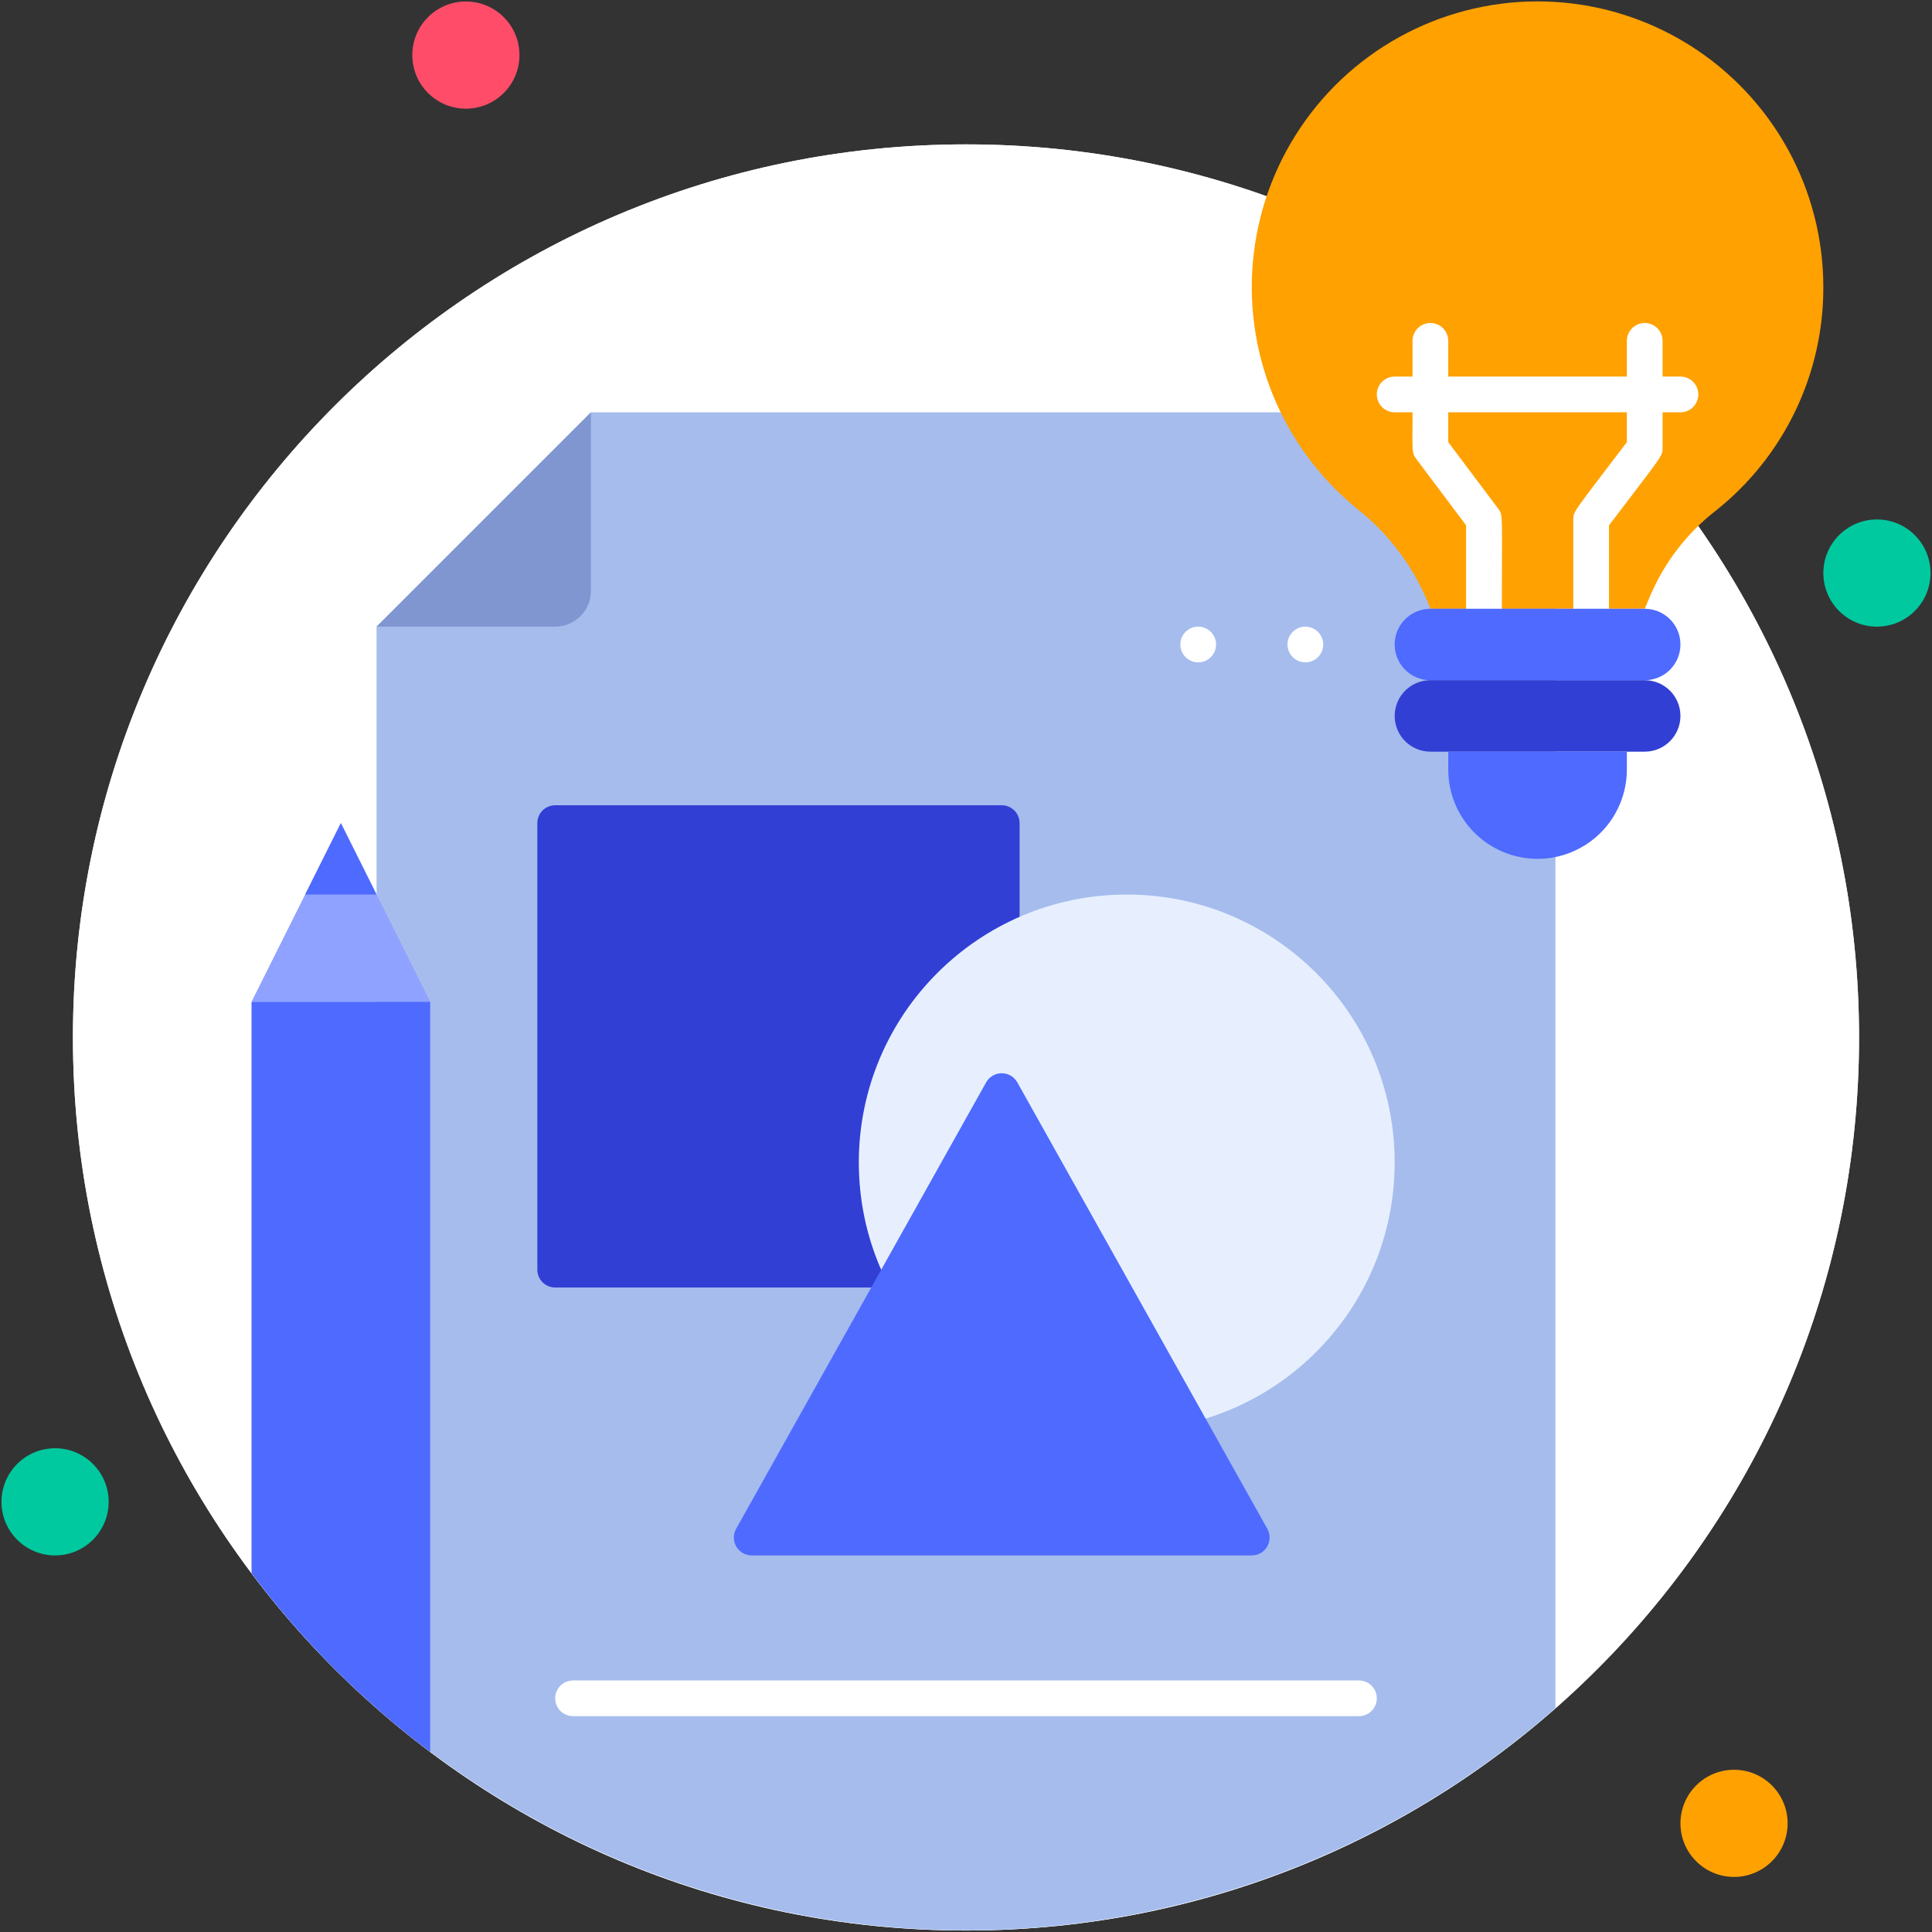 <svg width="118" height="118" viewBox="0 0 118 118" fill="none" xmlns="http://www.w3.org/2000/svg">
<rect x="0" y="0" width="118" height="118" fill="#333333" stroke="none"/>
<g id="14. Idea">
<path id="Vector" d="M59 117.909C89.124 117.909 113.545 93.488 113.545 63.364C113.545 33.239 89.124 8.818 59 8.818C28.875 8.818 4.454 33.239 4.454 63.364C4.454 93.488 28.875 117.909 59 117.909Z" fill="#E7EFFF"/>
<path id="Vector_2" d="M59 117.909C89.124 117.909 113.545 93.488 113.545 63.364C113.545 33.239 89.124 8.818 59 8.818C28.875 8.818 4.454 33.239 4.454 63.364C4.454 93.488 28.875 117.909 59 117.909Z" fill="white"/>
<path id="Vector_3" d="M28.454 6.637C30.262 6.637 31.727 5.171 31.727 3.364C31.727 1.556 30.262 0.091 28.454 0.091C26.647 0.091 25.182 1.556 25.182 3.364C25.182 5.171 26.647 6.637 28.454 6.637Z" fill="#FF4D69"/>
<path id="Vector_4" d="M114.636 38.273C116.444 38.273 117.909 36.807 117.909 35C117.909 33.193 116.444 31.727 114.636 31.727C112.829 31.727 111.364 33.193 111.364 35C111.364 36.807 112.829 38.273 114.636 38.273Z" fill="#00C99F"/>
<path id="Vector_5" d="M105.909 114.636C107.716 114.636 109.182 113.171 109.182 111.364C109.182 109.556 107.716 108.091 105.909 108.091C104.101 108.091 102.636 109.556 102.636 111.364C102.636 113.171 104.101 114.636 105.909 114.636Z" fill="#FFA100"/>
<path id="Vector_6" d="M3.364 95C5.171 95 6.636 93.535 6.636 91.727C6.636 89.92 5.171 88.455 3.364 88.455C1.556 88.455 0.091 89.92 0.091 91.727C0.091 93.535 1.556 95 3.364 95Z" fill="#00C99F"/>
<path id="Vector_7" d="M95 25.182V104.327C85.046 113.072 72.249 117.895 59 117.895C45.751 117.895 32.954 113.072 23 104.327V38.273L36.091 25.182H95Z" fill="#A5BCED"/>
<path id="Vector_8" d="M111.363 17.546C111.364 14.598 110.619 11.698 109.197 9.117C107.775 6.535 105.722 4.356 103.23 2.782C100.738 1.208 97.888 0.291 94.946 0.116C92.004 -0.059 89.065 0.513 86.404 1.781C83.743 3.048 81.446 4.968 79.728 7.363C78.01 9.758 76.925 12.548 76.577 15.475C76.228 18.402 76.626 21.369 77.734 24.1C78.842 26.832 80.624 29.238 82.912 31.095C84.918 32.685 86.456 34.788 87.363 37.182H100.454L100.814 36.331C101.692 34.3 103.069 32.525 104.818 31.171C106.865 29.539 108.516 27.467 109.65 25.107C110.783 22.748 111.369 20.163 111.363 17.546Z" fill="#FFA100"/>
<path id="Vector_9" d="M26.273 61.182V107C22.139 103.897 18.466 100.225 15.364 96.091V61.182H26.273Z" fill="#4E6AFF"/>
<path id="Vector_10" d="M26.273 61.182H15.364L20.818 50.273L26.273 61.182Z" fill="#8FA2FF"/>
<path id="Vector_11" d="M23 54.636H18.636L20.818 50.273L23 54.636Z" fill="#4E6AFF"/>
<path id="Vector_12" d="M102.636 23H101.545V20.818C101.545 20.529 101.43 20.251 101.226 20.047C101.021 19.842 100.744 19.727 100.454 19.727C100.165 19.727 99.888 19.842 99.683 20.047C99.478 20.251 99.364 20.529 99.364 20.818V23H88.454V20.818C88.454 20.529 88.34 20.251 88.135 20.047C87.93 19.842 87.653 19.727 87.364 19.727C87.074 19.727 86.797 19.842 86.592 20.047C86.388 20.251 86.273 20.529 86.273 20.818V23H85.182C84.892 23 84.615 23.115 84.41 23.32C84.206 23.524 84.091 23.802 84.091 24.091C84.091 24.38 84.206 24.658 84.41 24.862C84.615 25.067 84.892 25.182 85.182 25.182H86.273C86.273 27.527 86.207 27.636 86.491 28.018L89.545 32.087V38.273C89.545 38.562 89.66 38.84 89.865 39.044C90.07 39.249 90.347 39.364 90.636 39.364C90.926 39.364 91.203 39.249 91.408 39.044C91.612 38.84 91.727 38.562 91.727 38.273C91.727 31.236 91.814 31.476 91.509 31.073L88.454 27.004V25.182H99.364V27.004C96.091 31.313 96.091 31.226 96.091 31.727V38.273C96.091 38.562 96.206 38.84 96.41 39.044C96.615 39.249 96.892 39.364 97.182 39.364C97.471 39.364 97.749 39.249 97.953 39.044C98.158 38.84 98.273 38.562 98.273 38.273V32.087C101.545 27.778 101.545 27.866 101.545 27.364V25.182H102.636C102.926 25.182 103.203 25.067 103.408 24.862C103.612 24.658 103.727 24.38 103.727 24.091C103.727 23.802 103.612 23.524 103.408 23.32C103.203 23.115 102.926 23 102.636 23Z" fill="white"/>
<path id="Vector_13" d="M100.454 41.545H87.364C86.785 41.545 86.23 41.316 85.821 40.907C85.412 40.497 85.182 39.942 85.182 39.364C85.182 38.785 85.412 38.23 85.821 37.821C86.23 37.412 86.785 37.182 87.364 37.182H100.454C101.033 37.182 101.588 37.412 101.997 37.821C102.406 38.23 102.636 38.785 102.636 39.364C102.636 39.942 102.406 40.497 101.997 40.907C101.588 41.316 101.033 41.545 100.454 41.545Z" fill="#4E6AFF"/>
<path id="Vector_14" d="M100.454 45.909H87.364C86.785 45.909 86.23 45.679 85.821 45.27C85.412 44.861 85.182 44.306 85.182 43.727C85.182 43.149 85.412 42.594 85.821 42.184C86.23 41.775 86.785 41.545 87.364 41.545H100.454C101.033 41.545 101.588 41.775 101.997 42.184C102.406 42.594 102.636 43.149 102.636 43.727C102.636 44.306 102.406 44.861 101.997 45.27C101.588 45.679 101.033 45.909 100.454 45.909Z" fill="#323FD4"/>
<path id="Vector_15" d="M93.909 52.455C92.462 52.455 91.075 51.88 90.052 50.857C89.029 49.834 88.454 48.447 88.454 47V45.909H99.363V47C99.363 48.447 98.789 49.834 97.766 50.857C96.743 51.88 95.356 52.455 93.909 52.455Z" fill="#4E6AFF"/>
<path id="Vector_16" d="M61.182 49.182H33.909C33.306 49.182 32.818 49.67 32.818 50.273V77.546C32.818 78.148 33.306 78.636 33.909 78.636H61.182C61.784 78.636 62.273 78.148 62.273 77.546V50.273C62.273 49.67 61.784 49.182 61.182 49.182Z" fill="#323FD4"/>
<path id="Vector_17" d="M68.818 87.364C77.855 87.364 85.182 80.037 85.182 71C85.182 61.963 77.855 54.636 68.818 54.636C59.781 54.636 52.454 61.963 52.454 71C52.454 80.037 59.781 87.364 68.818 87.364Z" fill="#E7EFFF"/>
<path id="Vector_18" d="M76.455 95H45.909C45.719 95 45.532 94.95 45.367 94.855C45.202 94.76 45.065 94.624 44.969 94.459C44.873 94.295 44.822 94.108 44.82 93.918C44.819 93.728 44.867 93.54 44.96 93.375L60.233 66.102C60.328 65.934 60.466 65.794 60.633 65.697C60.799 65.6 60.989 65.549 61.182 65.549C61.375 65.549 61.564 65.6 61.731 65.697C61.898 65.794 62.036 65.934 62.131 66.102L77.404 93.375C77.497 93.54 77.545 93.728 77.543 93.918C77.542 94.108 77.491 94.295 77.395 94.459C77.299 94.624 77.162 94.76 76.997 94.855C76.832 94.95 76.645 95 76.455 95Z" fill="#4E6AFF"/>
<path id="Vector_19" d="M36.091 25.182V36.091C36.091 36.67 35.861 37.225 35.452 37.634C35.043 38.043 34.488 38.273 33.909 38.273H23L36.091 25.182Z" fill="#7F96D1"/>
<g id="Group">
<path id="Vector_20" d="M83 104.818H35C34.711 104.818 34.433 104.703 34.228 104.499C34.024 104.294 33.909 104.017 33.909 103.727C33.909 103.438 34.024 103.16 34.228 102.956C34.433 102.751 34.711 102.636 35 102.636H83C83.289 102.636 83.567 102.751 83.771 102.956C83.976 103.16 84.091 103.438 84.091 103.727C84.091 104.017 83.976 104.294 83.771 104.499C83.567 104.703 83.289 104.818 83 104.818Z" fill="white"/>
<path id="Vector_21" d="M79.727 40.455C80.33 40.455 80.818 39.966 80.818 39.364C80.818 38.761 80.33 38.273 79.727 38.273C79.125 38.273 78.636 38.761 78.636 39.364C78.636 39.966 79.125 40.455 79.727 40.455Z" fill="white"/>
<path id="Vector_22" d="M73.182 40.455C73.784 40.455 74.273 39.966 74.273 39.364C74.273 38.761 73.784 38.273 73.182 38.273C72.579 38.273 72.091 38.761 72.091 39.364C72.091 39.966 72.579 40.455 73.182 40.455Z" fill="white"/>
</g>
</g>
</svg>
